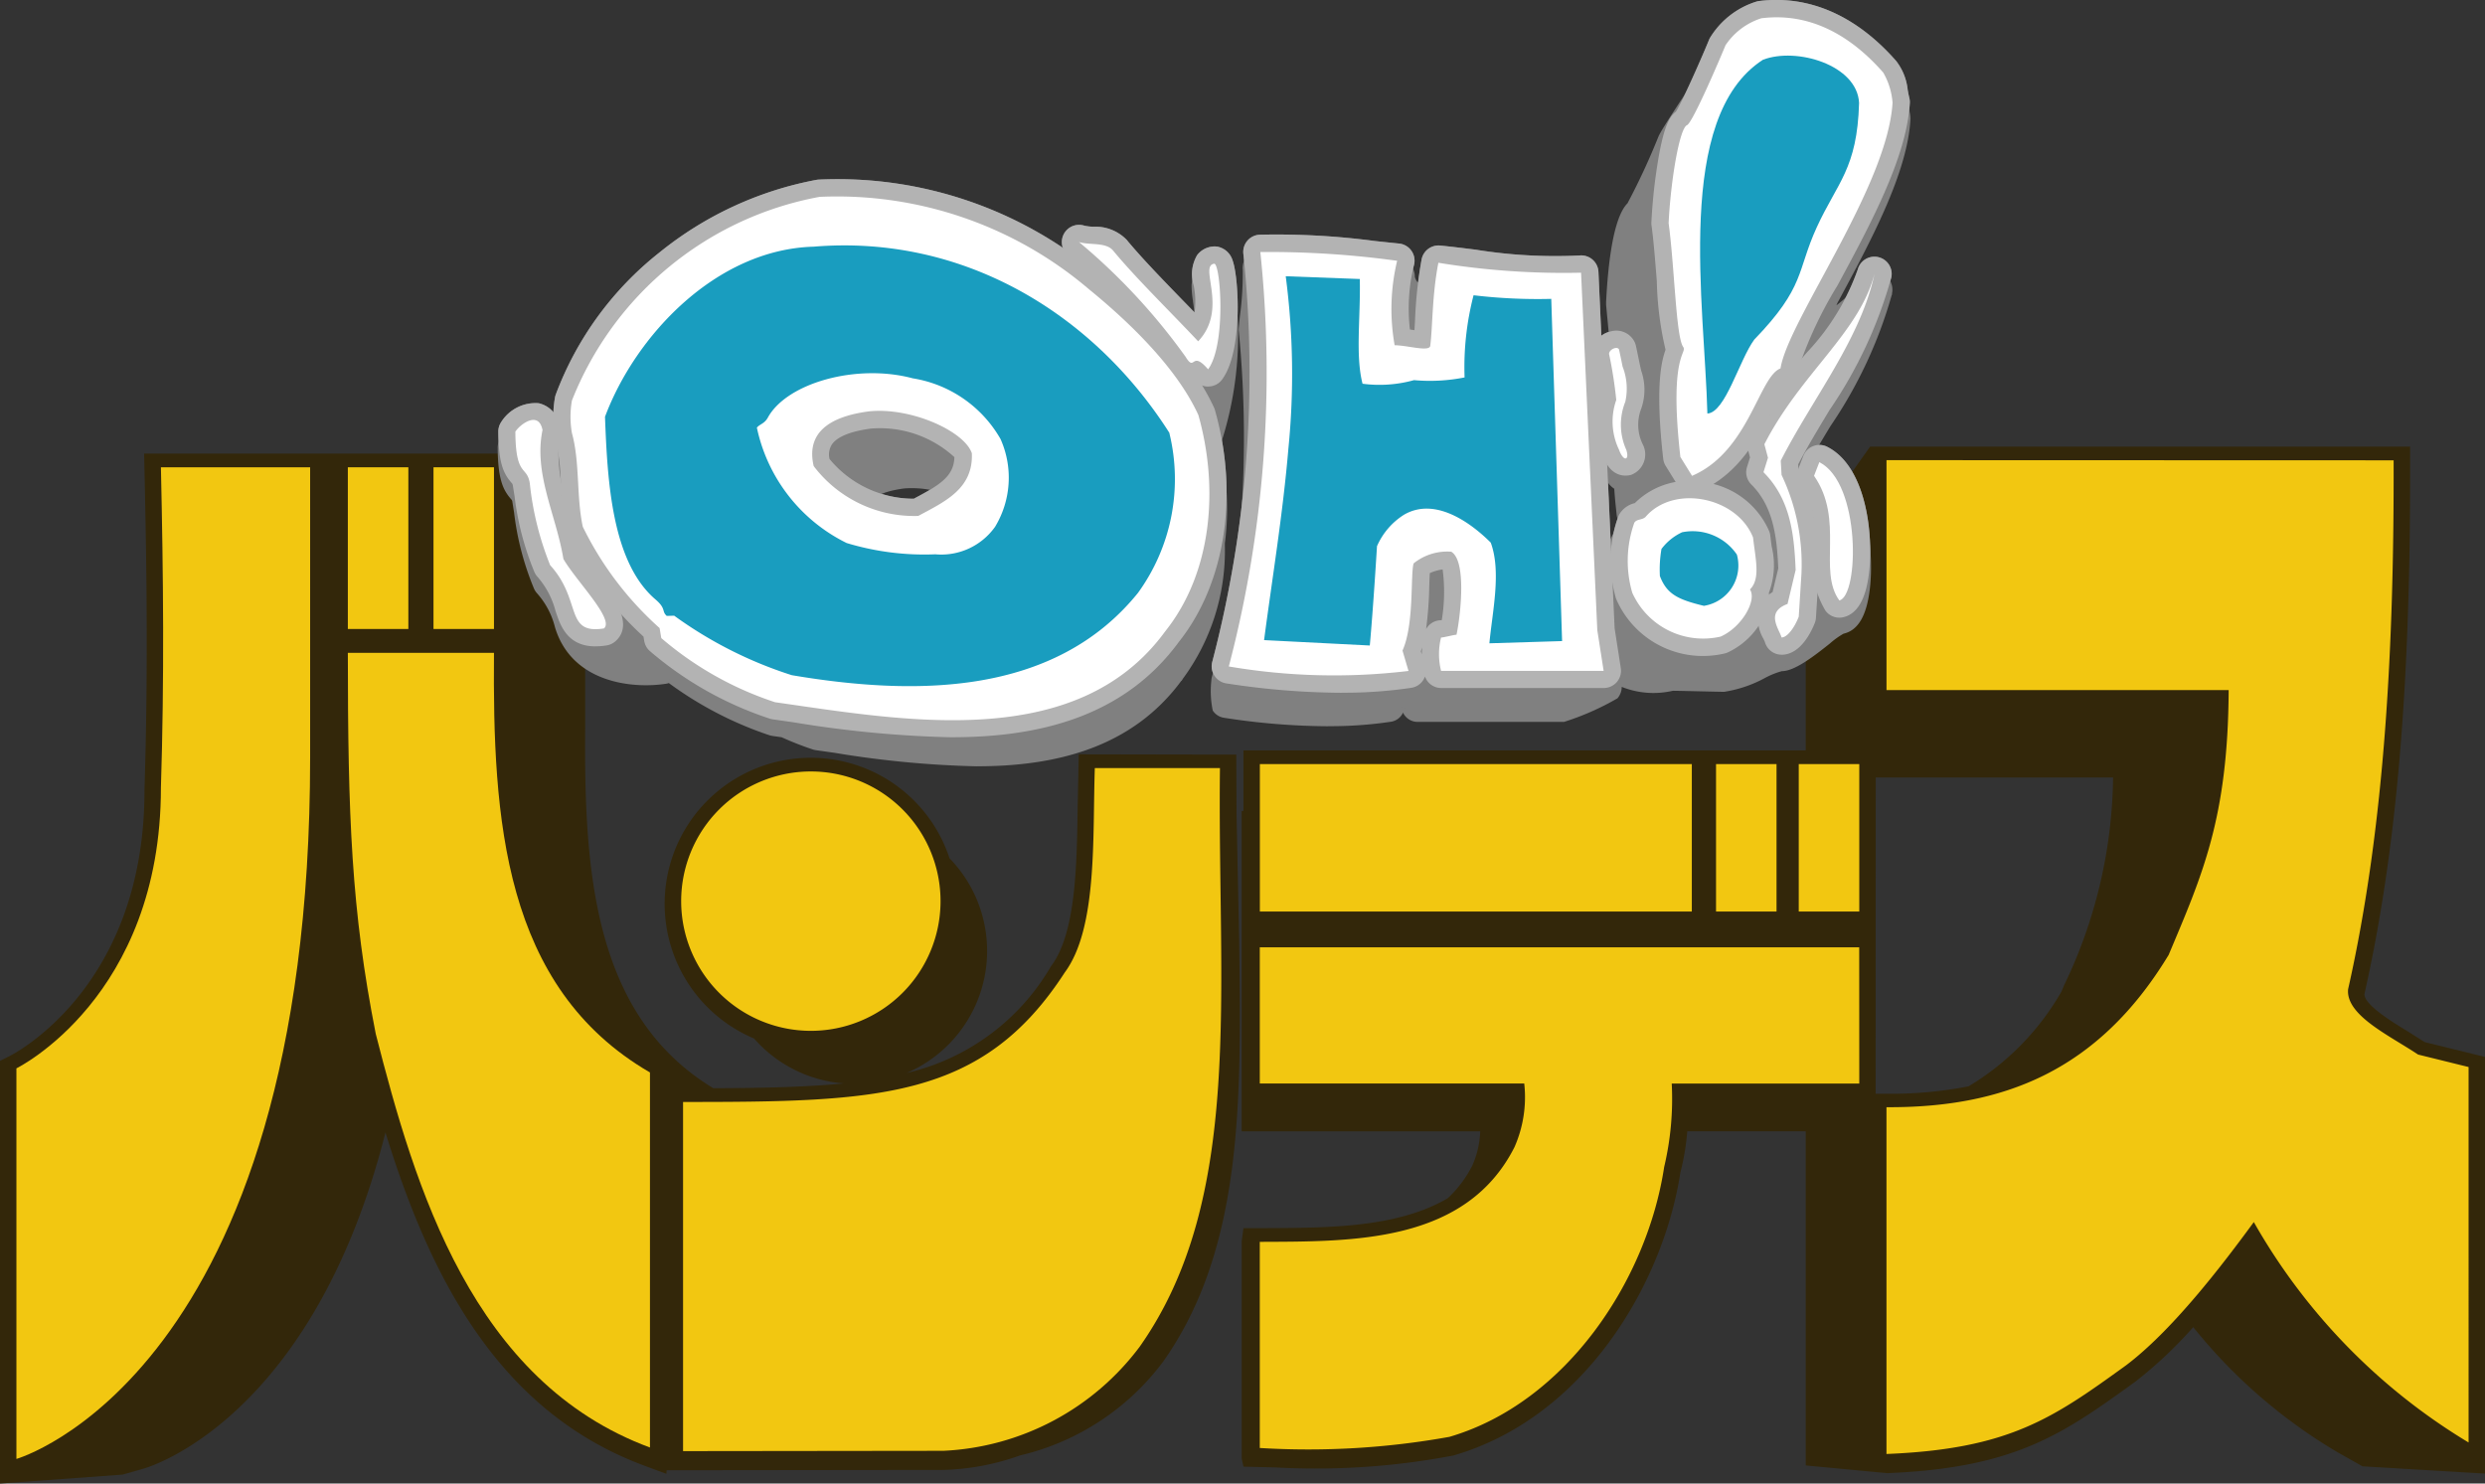 <svg id="tv_logo" xmlns="http://www.w3.org/2000/svg" xmlns:xlink="http://www.w3.org/1999/xlink" width="133.996" height="79.998" viewBox="0 0 133.996 79.998">
  <rect x="0" y="0" width="133.996" height="79.998" fill="#333333" stroke="none"/>
  <defs>
    <clipPath id="clip-path">
      <rect id="長方形_178" data-name="長方形 178" width="133.996" height="79.998" fill="none"/>
    </clipPath>
  </defs>
  <g id="グループ_603" data-name="グループ 603">
    <g id="グループ_602" data-name="グループ 602" clip-path="url(#clip-path)">
      <path id="パス_6444" data-name="パス 6444" d="M66.677,182.5l-.014-3.244-8.494-.016-.059,2.833c-.045,3.177-.1,6.779-1.405,8.55l-.018.022-.015.022a12.17,12.17,0,0,1-7.784,5.757A7.164,7.164,0,0,0,51.2,184.847a7.877,7.877,0,1,0-10.539,9.718,7.155,7.155,0,0,0,4.837,2.421c-2.013.2-4.328.25-7.035.26-6.482-3.925-6.972-11.757-6.909-19.455v-9.9l-4.038-4.868H7.772l.019.906c.119,5.219.2,10.918,0,17.226v.028c0,10.593-7,14.194-7.3,14.342L0,195.772v22.79l6.611-.481,1.128-.322c.472-.134,9.158-2.824,13.046-18.126,2.363,7.667,6.02,15.026,13.956,17.964l1.192.442.012-.193,14.919-.018A13.219,13.219,0,0,0,55,217.047a13.467,13.467,0,0,0,7.732-5.077c4.309-6.108,4.2-14.133,4.087-22.63Z" transform="translate(0 -138.565)" fill="#33270a"/>
      <path id="パス_6445" data-name="パス 6445" d="M509.943,192.625c-.212-.132-.87-.55-.87-.55-.891-.543-2.37-1.448-2.371-2.03,1.7-7.562,2.463-16.216,2.463-27.968,0-.223,0-1.555,0-1.555H480.047l-3.471,4.9V176.9H446.256v3.268h-.094v17.274h12.863a5,5,0,0,1-.427,1.844,6.283,6.283,0,0,1-1.32,1.761c-2.7,1.589-6.411,1.6-9.8,1.615l-1.221,0-.093.692v11.748l.094.421,1.714.042a39.473,39.473,0,0,0,9.586-.639l.029-.007.031-.009c7.1-2.077,11.3-9.357,12.2-15.251a12.927,12.927,0,0,0,.371-2.221h6.387v18.02l4.39.416c6.94-.278,9.511-2.133,13.4-4.946A23.055,23.055,0,0,0,497.472,208a28.6,28.6,0,0,0,7.8,6.758l1.324.747,6.608.393V193.429l-3.26-.8M480.35,178.36h12.8a26.441,26.441,0,0,1-2.639,11.2s-.1.244-.145.345a14.151,14.151,0,0,1-5.01,5.111,21.7,21.7,0,0,1-4.424.4l-.586,0Z" transform="translate(-379.208 -136.437)" fill="#33270a"/>
    </g>
  </g>
  <g id="グループ_605" data-name="グループ 605">
    <g id="グループ_604" data-name="グループ 604" clip-path="url(#clip-path)">
      <path id="パス_6446" data-name="パス 6446" d="M705.2,165.438c.024,9.684-.435,19.573-2.455,28.523-.132,1.409,2.249,2.5,3.772,3.52l2.725.673V218.4a32.685,32.685,0,0,1-11.581-11.886c-1.762,2.408-4.422,5.868-6.893,7.728-3.931,2.84-6.288,4.513-12.915,4.778v-18.7c6.269.037,11.41-1.929,15.216-8.213,1.807-4.3,3.2-7.353,3.236-14.278H677.855v-12.4Z" transform="translate(-576.131 -140.616)" fill="#33270a"/>
      <path id="パス_6447" data-name="パス 6447" d="M674.92,216.99v-19.6l.443,0h.166c6.781,0,11.306-2.464,14.653-7.973l.184-.437c1.686-4,2.914-6.923,3-13.2H674.92V162.5h28.226v.439c.03,12.084-.728,20.9-2.459,28.59-.051.848,1.348,1.7,2.584,2.459.329.2.641.392.932.585l2.985.737v21.351l-.657-.371a32.8,32.8,0,0,1-11.408-11.467,38.2,38.2,0,0,1-6.584,7.278c-3.967,2.866-6.357,4.594-13.162,4.867Zm.881-18.714V216.07c6.192-.321,8.481-1.975,12.216-4.674,2.419-1.822,5.037-5.229,6.8-7.632l.4-.551.336.594a32.834,32.834,0,0,0,10.757,11.332V196l-2.466-.609-.064-.043c-.294-.2-.621-.4-.966-.609-1.467-.9-3.131-1.915-3-3.318l.009-.056c1.7-7.533,2.456-16.179,2.445-27.986H675.8V174.9h18.454l0,.443a30.877,30.877,0,0,1-3.074,13.98l-.226.524a16.816,16.816,0,0,1-6.864,6.642,18.6,18.6,0,0,1-8.288,1.782" transform="translate(-573.636 -138.121)" fill="#33270a"/>
      <path id="パス_6448" data-name="パス 6448" d="M21.735,183.6c0,33.3-15.838,37.815-15.838,37.815V200.354s7.792-3.816,7.792-15.137c.186-5.923.132-11.352,0-17.274h8.046Z" transform="translate(-5.012 -142.744)" fill="#33270a"/>
      <path id="パス_6449" data-name="パス 6449" d="M2.963,219.508V197.583l.247-.121a12.974,12.974,0,0,0,3.778-3.242,17.726,17.726,0,0,0,3.767-11.5c.2-6.307.117-12.024,0-17.264l-.01-.45h8.937v16.1a72.6,72.6,0,0,1-2.492,20.08,36.03,36.03,0,0,1-5.515,11.579c-4,5.349-7.983,6.532-8.151,6.579Zm.881-21.388v20.169a12.734,12.734,0,0,0,1.855-1,20.654,20.654,0,0,0,5.322-5.119,35.3,35.3,0,0,0,5.342-11.3A71.847,71.847,0,0,0,18.8,181.109V165.887H11.645c.112,5.13.183,10.713-.01,16.848a18.56,18.56,0,0,1-4,12.08,14.267,14.267,0,0,1-3.8,3.306" transform="translate(-2.518 -140.249)" fill="#33270a"/>
      <rect id="長方形_179" data-name="長方形 179" width="3.263" height="8.719" transform="translate(18.756 25.198)" fill="#33270a"/>
      <path id="パス_6450" data-name="パス 6450" d="M126.194,174.607H122.05v-9.6h4.144Zm-3.263-.881h2.382v-7.839h-2.382Z" transform="translate(-103.734 -140.25)" fill="#33270a"/>
      <rect id="長方形_180" data-name="長方形 180" width="3.261" height="8.719" transform="translate(23.375 25.198)" fill="#33270a"/>
      <path id="パス_6451" data-name="パス 6451" d="M156.967,174.607h-4.142v-9.6h4.142Zm-3.261-.881h2.38v-7.839h-2.38Z" transform="translate(-129.891 -140.25)" fill="#33270a"/>
      <path id="パス_6452" data-name="パス 6452" d="M132.864,234.64c-.07,8.932.487,18.03,8.411,22.625V277.49c-9.563-3.54-12.657-13.976-14.786-22.307-1.321-6.688-1.5-11.723-1.505-20.543Z" transform="translate(-106.228 -199.435)" fill="#33270a"/>
      <path id="パス_6453" data-name="パス 6453" d="M139.218,275.628l-.593-.22c-4.381-1.622-7.787-4.748-10.414-9.559a56.485,56.485,0,0,1-4.645-13.052l-.005-.024c-1.294-6.551-1.506-11.446-1.513-20.628v-.441h8.765l0,.444c-.04,5.024.148,9.126,1.191,12.816a14.989,14.989,0,0,0,7,9.425l.22.127Zm-14.8-23.037a55.7,55.7,0,0,0,4.562,12.837c2.4,4.394,5.464,7.319,9.353,8.922V255.022c-7.757-4.655-8.46-13.593-8.414-22.436h-7c.014,8.833.237,13.638,1.494,20.006" transform="translate(-103.731 -196.94)" fill="#33270a"/>
      <rect id="長方形_181" data-name="長方形 181" width="3.264" height="7.951" transform="translate(96.992 41.202)" fill="#33270a"/>
      <path id="パス_6454" data-name="パス 6454" d="M647.535,280.5H643.39v-8.832h4.145Zm-3.264-.881h2.383v-7.07h-2.383Z" transform="translate(-546.838 -230.911)" fill="#33270a"/>
      <rect id="長方形_182" data-name="長方形 182" width="3.262" height="7.951" transform="translate(92.532 41.202)" fill="#33270a"/>
      <path id="パス_6455" data-name="パス 6455" d="M617.807,280.5h-4.143v-8.832h4.143Zm-3.262-.881h2.381v-7.07h-2.381Z" transform="translate(-521.573 -230.911)" fill="#33270a"/>
      <rect id="長方形_183" data-name="長方形 183" width="23.292" height="7.951" transform="translate(67.934 41.202)" fill="#33270a"/>
      <path id="パス_6456" data-name="パス 6456" d="M473.929,280.5H449.756v-8.832h24.173Zm-23.292-.881h22.411v-7.07H450.637Z" transform="translate(-382.262 -230.911)" fill="#33270a"/>
      <path id="パス_6457" data-name="パス 6457" d="M485.013,347.819H474.9a15.932,15.932,0,0,1-.408,4.5c-.929,6.134-5.312,12.718-11.58,14.552a42.9,42.9,0,0,1-10.225.6V356.356c5.013-.02,11.1.08,13.73-5.1a6.669,6.669,0,0,0,.53-3.439h-14.26v-7.343h32.322Z" transform="translate(-384.757 -289.391)" fill="#33270a"/>
      <path id="パス_6458" data-name="パス 6458" d="M453.381,365.484c-.938,0-1.74-.026-2.336-.046-.367-.012-.66-.021-.846-.021l-.443,0v-12l.784,0c4.941-.017,10.54-.036,12.989-4.847a6.343,6.343,0,0,0,.523-2.808h-14.3v-8.223h33.2v8.223H472.866a15.49,15.49,0,0,1-.433,4.155,20.456,20.456,0,0,1-3.868,9.061,15.717,15.717,0,0,1-8.02,5.82l-.03.008a34.092,34.092,0,0,1-7.135.675m-2.744-.94.436.014a38.362,38.362,0,0,0,9.239-.606,14.851,14.851,0,0,0,7.549-5.5,19.554,19.554,0,0,0,3.7-8.689l.012-.054a15.551,15.551,0,0,0,.392-4.356l-.029-.468h10.138v-6.462H450.637v6.462h14.2l.059.372a7.076,7.076,0,0,1-.564,3.69l-.008.017c-2.674,5.267-8.759,5.321-13.682,5.338Z" transform="translate(-382.262 -286.897)" fill="#33270a"/>
      <path id="パス_6459" data-name="パス 6459" d="M274.387,276.035c-.144,12.033,1.333,23.179-4.33,31.206a14.028,14.028,0,0,1-10.587,5.611l-14.033.017V294.041c10.519,0,16.147-.132,20.582-6.983,1.777-2.4,1.495-7.3,1.621-11.023Z" transform="translate(-208.605 -234.619)" fill="#33270a"/>
      <path id="パス_6460" data-name="パス 6460" d="M242.5,310.816V291.107h.44c5.672,0,9.341-.061,12.457-.907a12.754,12.754,0,0,0,7.755-5.875l.016-.023c1.393-1.884,1.447-5.557,1.494-8.8.01-.691.02-1.344.041-1.978l.015-.425h7.618l-.005.446c-.027,2.245,0,4.476.032,6.633.125,9.349.244,18.179-4.442,24.821a14.5,14.5,0,0,1-10.947,5.8Zm.881-18.828v17.946l13.591-.017a13.551,13.551,0,0,0,10.228-5.424c4.522-6.409,4.4-15.1,4.281-24.3-.027-2.02-.055-4.1-.036-6.21h-5.874c-.013.493-.02,1-.028,1.535-.049,3.368-.105,7.184-1.658,9.3-4.583,7.068-10.607,7.171-20.5,7.173" transform="translate(-206.109 -232.125)" fill="#33270a"/>
      <path id="パス_6461" data-name="パス 6461" d="M251.749,291.25a6.993,6.993,0,1,0-6.993-6.992,6.994,6.994,0,0,0,6.993,6.992" transform="translate(-208.026 -235.664)" fill="#33270a"/>
      <path id="パス_6462" data-name="パス 6462" d="M249.255,289.2a7.433,7.433,0,1,1,7.435-7.432,7.441,7.441,0,0,1-7.435,7.432m0-13.985a6.552,6.552,0,1,0,6.554,6.553,6.56,6.56,0,0,0-6.554-6.553" transform="translate(-205.532 -233.17)" fill="#33270a"/>
    </g>
  </g>
  <g id="グループ_607" data-name="グループ 607">
    <g id="グループ_606" data-name="グループ 606" clip-path="url(#clip-path)">
      <path id="パス_6463" data-name="パス 6463" d="M705.2,165.438c.024,9.684-.435,19.573-2.455,28.523-.132,1.409,2.249,2.5,3.772,3.52l2.725.673V218.4a32.685,32.685,0,0,1-11.581-11.886c-1.762,2.408-4.422,5.868-6.893,7.728-3.931,2.84-6.288,4.513-12.915,4.778v-18.7c6.269.037,11.41-1.929,15.216-8.213,1.807-4.3,3.2-7.353,3.236-14.278H677.855v-12.4Z" transform="translate(-576.131 -140.616)" fill="#f2c711"/>
      <path id="パス_6464" data-name="パス 6464" d="M21.735,183.6c0,33.3-15.838,37.815-15.838,37.815V200.354s7.792-3.816,7.792-15.137c.186-5.923.132-11.352,0-17.274h8.046Z" transform="translate(-5.012 -142.744)" fill="#f2c711"/>
      <rect id="長方形_185" data-name="長方形 185" width="3.263" height="8.719" transform="translate(18.756 25.198)" fill="#f2c711"/>
      <rect id="長方形_186" data-name="長方形 186" width="3.261" height="8.719" transform="translate(23.375 25.198)" fill="#f2c711"/>
      <path id="パス_6465" data-name="パス 6465" d="M132.864,234.64c-.07,8.932.487,18.03,8.411,22.625V277.49c-9.563-3.54-12.657-13.976-14.786-22.307-1.321-6.688-1.5-11.723-1.505-20.543Z" transform="translate(-106.228 -199.435)" fill="#f2c711"/>
      <rect id="長方形_187" data-name="長方形 187" width="3.264" height="7.951" transform="translate(96.992 41.202)" fill="#f2c711"/>
      <rect id="長方形_188" data-name="長方形 188" width="3.262" height="7.951" transform="translate(92.532 41.202)" fill="#f2c711"/>
      <rect id="長方形_189" data-name="長方形 189" width="23.292" height="7.951" transform="translate(67.934 41.202)" fill="#f2c711"/>
      <path id="パス_6466" data-name="パス 6466" d="M485.013,347.819H474.9a15.932,15.932,0,0,1-.408,4.5c-.929,6.134-5.312,12.718-11.58,14.552a42.9,42.9,0,0,1-10.225.6V356.356c5.013-.02,11.1.08,13.73-5.1a6.669,6.669,0,0,0,.53-3.439h-14.26v-7.343h32.322Z" transform="translate(-384.757 -289.391)" fill="#f2c711"/>
      <path id="パス_6467" data-name="パス 6467" d="M274.387,276.035c-.144,12.033,1.333,23.179-4.33,31.206a14.028,14.028,0,0,1-10.587,5.611l-14.033.017V294.041c10.519,0,16.147-.132,20.582-6.983,1.777-2.4,1.495-7.3,1.621-11.023Z" transform="translate(-208.605 -234.619)" fill="#f2c711"/>
      <path id="パス_6468" data-name="パス 6468" d="M251.749,291.25a6.993,6.993,0,1,0-6.993-6.992,6.994,6.994,0,0,0,6.993,6.992" transform="translate(-208.026 -235.664)" fill="#f2c711"/>
    </g>
  </g>
  <g id="グループ_609" data-name="グループ 609">
    <g id="グループ_608" data-name="グループ 608" clip-path="url(#clip-path)">
      <path id="パス_6469" data-name="パス 6469" d="M218.377,89.133a15.263,15.263,0,0,0,.122-1.85,16.312,16.312,0,0,0-.387-3.486c.019-.02.047-.034.057-.059a18.585,18.585,0,0,0,.659-8.961,1.03,1.03,0,0,0-.72-.717c-.218-.054-.115-.128-.313-.021l-.8.442a1.328,1.328,0,0,0-.257.85,5.355,5.355,0,0,0,.076.753,6.857,6.857,0,0,1,.092.979,2.386,2.386,0,0,1-.084.561c-.353-.367-.707-.738-.707-.738-1.076-1.107-2.185-2.253-3-3.234a2.312,2.312,0,0,0-1.764-.682l-.483-.059a.993.993,0,0,0-1,.493.893.893,0,0,0,.014.868,21.35,21.35,0,0,0-13.333-3.839c-.036,0-.073.007-.108.012A18.792,18.792,0,0,0,182.415,82a.875.875,0,0,0-.044.171,7.311,7.311,0,0,0-.081.914,1.328,1.328,0,0,0-.848-.6,2.14,2.14,0,0,0-1.97.987.9.9,0,0,0-.153.506c.012,1.763.321,2.271.693,2.712a.28.28,0,0,1,.1.2l.093.579a15.306,15.306,0,0,0,1.056,4.045.908.908,0,0,0,.163.262,4.408,4.408,0,0,1,.981,1.851c.89,2.979,4.129,3.286,5.935,3a.672.672,0,0,0,.145-.044,19.533,19.533,0,0,0,5.442,2.83,1.184,1.184,0,0,0,.155.035l.5.071a17.137,17.137,0,0,0,1.69.663.78.78,0,0,0,.138.031l1.031.147c6.028.873,14.282,2.065,18.644-3.894a11.559,11.559,0,0,0,2.3-7.2c0-.044,0-.087,0-.132m-35.944-4.11c0-.151.009-.3.024-.452a14.348,14.348,0,0,1,.24,2.218c0,.052,0,.1.007.153a8.189,8.189,0,0,1-.271-1.919m19.36,2.559-.063.034a6.668,6.668,0,0,1-2.568-.576.667.667,0,0,1,.088-.165c.183-.265.665-.615,1.919-.779a5.51,5.51,0,0,1,2.322.33,6.009,6.009,0,0,1-1.7,1.156" transform="translate(-152.408 -59.835)" fill="gray"/>
      <path id="パス_6470" data-name="パス 6470" d="M204.666,100.737a53.89,53.89,0,0,1-7.667-.726l-1.031-.147a.847.847,0,0,1-.15-.034,17.238,17.238,0,0,1-1.688-.661l-.486-.069a1.262,1.262,0,0,1-.165-.037,19.67,19.67,0,0,1-5.433-2.817.564.564,0,0,1-.124.034c-1.808.289-5.113-.029-6.016-3.051a4.306,4.306,0,0,0-.965-1.822.979.979,0,0,1-.177-.284,15.35,15.35,0,0,1-1.06-4.062l-.093-.579a.229.229,0,0,0-.081-.162c-.382-.453-.7-.972-.711-2.76a.979.979,0,0,1,.166-.548,2.217,2.217,0,0,1,2.047-1.019,1.388,1.388,0,0,1,.766.454c.012-.222.036-.453.074-.71a.936.936,0,0,1,.048-.187A18.869,18.869,0,0,1,196,69.949c.038-.006.078-.011.116-.014a21.479,21.479,0,0,1,13.17,3.71,1.018,1.018,0,0,1,1.162-1.232l.483.059a2.366,2.366,0,0,1,1.813.709c.838,1.01,2.034,2.241,2.995,3.23l.611.638a1.9,1.9,0,0,0,.051-.408,6.76,6.76,0,0,0-.091-.968l0-.032a5.137,5.137,0,0,1-.072-.731,1.393,1.393,0,0,1,.273-.9l.023-.02.8-.442c.124-.067.167-.085.247-.035a.363.363,0,0,0,.121.049,1.1,1.1,0,0,1,.773.764,18.822,18.822,0,0,1-.66,9.015.146.146,0,0,1-.043.059,16.376,16.376,0,0,1,.38,3.459,15.29,15.29,0,0,1-.122,1.853l0,.048c0,.027,0,.054,0,.081a11.629,11.629,0,0,1-2.319,7.246c-2.69,3.676-6.843,4.648-11.046,4.648m-16.6-4.662.032.024a19.511,19.511,0,0,0,5.421,2.819,1.127,1.127,0,0,0,.143.032l.516.077a17.054,17.054,0,0,0,1.683.66.709.709,0,0,0,.124.028l1.032.147c6.008.871,14.235,2.062,18.572-3.864a11.482,11.482,0,0,0,2.288-7.155c0-.025,0-.05,0-.075l0-.061V88.7A15.161,15.161,0,0,0,218,86.861a16.247,16.247,0,0,0-.386-3.47l-.009-.039.028-.029a.294.294,0,0,1,.027-.024l.015-.013a18.605,18.605,0,0,0,.656-8.905.957.957,0,0,0-.668-.67.506.506,0,0,1-.164-.068.351.351,0,0,0-.1.04l-.788.434a1.259,1.259,0,0,0-.232.792,5.025,5.025,0,0,0,.07.71l0,.032a6.869,6.869,0,0,1,.093.99,2.457,2.457,0,0,1-.086.578l-.032.134-.1-.1c-.353-.367-.707-.738-.707-.738-.962-.99-2.161-2.223-3-3.238a2.249,2.249,0,0,0-1.711-.655l-.487-.059a.923.923,0,0,0-.921.45.819.819,0,0,0,.008.8l-.1.1a21.37,21.37,0,0,0-13.287-3.826c-.032,0-.067.006-.1.012A18.715,18.715,0,0,0,182.06,81.6a.78.78,0,0,0-.041.157,7.193,7.193,0,0,0-.081.9l-.005.246L181.8,82.7a1.249,1.249,0,0,0-.8-.562,2.062,2.062,0,0,0-1.893.956.826.826,0,0,0-.14.463c.012,1.737.313,2.234.675,2.664a.349.349,0,0,1,.115.234l.094.579a15.223,15.223,0,0,0,1.051,4.029.833.833,0,0,0,.15.24,4.5,4.5,0,0,1,1,1.88c.873,2.923,4.088,3.227,5.851,2.946a.494.494,0,0,0,.107-.031Zm13.253-8.8H201.3a6.7,6.7,0,0,1-2.6-.583l-.063-.029.024-.065a.745.745,0,0,1,.1-.182c.191-.277.689-.642,1.971-.811a5.6,5.6,0,0,1,2.357.334l.1.037-.072.083a5.956,5.956,0,0,1-1.72,1.173Zm-2.488-.69a6.559,6.559,0,0,0,2.451.539l.046-.025h0a6.458,6.458,0,0,0,1.6-1.056,5.37,5.37,0,0,0-2.182-.289c-1.226.161-1.691.5-1.865.747a.656.656,0,0,0-.052.084m-16.629-.042a8.114,8.114,0,0,1-.273-1.936,4.541,4.541,0,0,1,.024-.459l.148-.009a14.42,14.42,0,0,1,.242,2.23l.007.153Z" transform="translate(-151.983 -59.414)" fill="gray"/>
      <path id="パス_6471" data-name="パス 6471" d="M424.228,244.049c.006-.009.014-.017.02-.027s-.009.009-.012.016,0,.009-.008.011" transform="translate(-360.565 -207.409)" fill="gray"/>
      <path id="パス_6472" data-name="パス 6472" d="M423.915,243.862l-.1-.107.022-.029.034.03.1.04-.014.025-.009.011h0l-.009.015Zm-.067-.115-.009-.015Z" transform="translate(-360.214 -207.158)" fill="gray"/>
      <path id="パス_6473" data-name="パス 6473" d="M471.484,19.921c-.47-.109-.744.279-1.06.642-.941,1.076-1.545,1.516-1.173.828,1.752-3.243,3.738-6.921,3.893-9.821a1.275,1.275,0,0,0-.025-.263l-.088-.424a2.983,2.983,0,0,0-.609-1.538c-2.141-2.442-4.682-3.555-7.352-3.223a.894.894,0,0,0-.183.043,4.445,4.445,0,0,0-2.455,1.954c-.288.7-2.521,3.921-2.73,4.43a36.336,36.336,0,0,1-1.679,3.616l.015-.012c-.812.767-1.071,3.585-1.153,5.291v.021c0,.038,0,.092,0,.124l.22,2.335a.142.142,0,0,0-.03.005,1.388,1.388,0,0,0-.573.3c-.1-2.1-.161-3.545-.161-3.545a.889.889,0,0,0-.967-.841,26.9,26.9,0,0,1-5.642-.316l-1.883-.218a.866.866,0,0,0-.953.707c-.182.9-.47.152-.47.065a.872.872,0,0,0-.149-.491.883.883,0,0,0-.65-.394l-1.321-.139a40.2,40.2,0,0,0-6.173-.337.884.884,0,0,0-.842.97c.081.832-.237,3.055-.217,3.273a59.857,59.857,0,0,1,.038,11.206,52.333,52.333,0,0,1-1.495,7.543,5.336,5.336,0,0,0,.046,1.714.8.8,0,0,0,.545.358,31.67,31.67,0,0,0,8.971.219.792.792,0,0,0,.55-.36.742.742,0,0,0,.1-.347,1.68,1.68,0,0,0,.087.27.8.8,0,0,0,.717.449h7.889a15.372,15.372,0,0,0,2.826-1.246.875.875,0,0,0,.213-.574c0-.037,0-.072-.006-.109a4.543,4.543,0,0,0,2.821.251c.046-.012,2.462.054,2.781.054.918,0,2.759-1.114,3.113-1.114,1.023,0,2.965-1.94,3.312-2.019.743-.169,1.186-.929,1.355-2.328.25-2.063-.135-5.729-2.231-6.78a.885.885,0,0,0-1.222.469l-.286.738a.722.722,0,0,0-.031.122c-.007-.016-.014-.033-.022-.047-.006-.115-.012-.208-.021-.371.515-.986,1.115-1.991,1.7-2.963a24.161,24.161,0,0,0,3.3-7.062c0-.012.009-.024.01-.035a.005.005,0,0,1,0,.005.193.193,0,0,1,.013-.043.919.919,0,0,0,.018-.184.885.885,0,0,0-.682-.861M457.321,31.468c.033.437.075.917.135,1.455a.792.792,0,0,0,.115.33,7.017,7.017,0,0,1-.6,1.2c-.052-1.127-.106-2.348-.161-3.581a1.434,1.434,0,0,0,.512.592m-10.4,9.4a.049.049,0,0,1-.017,0s0,0,.005-.006.009,0,.012.006Z" transform="translate(-370.207 -5.155)" fill="gray"/>
      <path id="パス_6474" data-name="パス 6474" d="M441.376,43.891a37.422,37.422,0,0,1-5.6-.458.874.874,0,0,1-.6-.391,5.2,5.2,0,0,1-.055-1.776,52.283,52.283,0,0,0,1.493-7.532,59.485,59.485,0,0,0-.038-11.189c-.007-.077.018-.319.066-.776a17.21,17.21,0,0,0,.152-2.5.958.958,0,0,1,.913-1.052,40.641,40.641,0,0,1,6.185.337l1.321.139a.963.963,0,0,1,.7.427.945.945,0,0,1,.162.532c.006.067.113.3.171.3,0,0,.078-.019.151-.38a.941.941,0,0,1,1.036-.767l1.883.218a26.812,26.812,0,0,0,5.627.315.964.964,0,0,1,1.049.912s.062,1.382.155,3.4a1.433,1.433,0,0,1,.454-.214l-.214-2.269c0-.033,0-.091,0-.131v-.021c.1-2.008.377-4.548,1.155-5.325h0a37.058,37.058,0,0,0,1.669-3.6c.1-.24.6-1.017,1.188-1.916a28.817,28.817,0,0,0,1.542-2.513,4.524,4.524,0,0,1,2.5-2,.954.954,0,0,1,.2-.047c2.695-.336,5.26.787,7.417,3.248a3.057,3.057,0,0,1,.627,1.575l.088.422a1.374,1.374,0,0,1,.027.281c-.157,2.921-2.147,6.6-3.9,9.853a1.247,1.247,0,0,0-.092.2,6.2,6.2,0,0,0,1.143-1.114l.087-.1c.283-.332.575-.675,1.047-.565h0a.955.955,0,0,1,.74.934,1,1,0,0,1-.02.2l0,.014,0,.011v.047l-.013.006a24.187,24.187,0,0,1-3.306,7.078c-.391.645-.823,1.364-1.232,2.095a.946.946,0,0,1,.305-.187.956.956,0,0,1,.774.039c2.131,1.068,2.524,4.772,2.272,6.856-.172,1.433-.634,2.215-1.413,2.392a4.389,4.389,0,0,0-.742.534c-.791.627-1.874,1.487-2.586,1.487a4.323,4.323,0,0,0-.894.358,6.752,6.752,0,0,1-2.219.756c-.138,0-.664-.012-1.221-.025-.664-.015-1.49-.035-1.55-.03a4.612,4.612,0,0,1-2.75-.211.955.955,0,0,1-.231.617,14.384,14.384,0,0,1-2.883,1.272h-7.889a.87.87,0,0,1-.785-.49l-.006-.013a.6.6,0,0,1-.051.1.867.867,0,0,1-.6.394,22.153,22.153,0,0,1-3.392.239m-2.62-25.543q-.518,0-1.041.022a.809.809,0,0,0-.771.888,17.23,17.23,0,0,1-.152,2.527c-.038.365-.072.681-.066.746a59.639,59.639,0,0,1,.038,11.22,52.432,52.432,0,0,1-1.5,7.556,5.543,5.543,0,0,0,.037,1.654.724.724,0,0,0,.494.324,31.584,31.584,0,0,0,8.947.219.717.717,0,0,0,.5-.326.681.681,0,0,0,.089-.313l.147-.012a1.656,1.656,0,0,0,.083.257.72.72,0,0,0,.649.4H454.1a16.616,16.616,0,0,0,2.768-1.219.8.8,0,0,0,.2-.526c0-.035,0-.068-.006-.1l-.01-.125.115.049a4.476,4.476,0,0,0,2.774.247c.027-.007.216,0,1.58.027.556.013,1.081.025,1.218.025a6.82,6.82,0,0,0,2.156-.742,3.636,3.636,0,0,1,.957-.372,6.013,6.013,0,0,0,2.493-1.454,3.479,3.479,0,0,1,.8-.563c.709-.161,1.133-.9,1.3-2.263.248-2.043-.128-5.67-2.19-6.7a.811.811,0,0,0-1.119.429l-.286.737a.551.551,0,0,0-.024.1l-.045.231-.1-.2c-.01-.023-.015-.034-.02-.044l-.008-.031-.022-.391.01-.018c.533-1.019,1.16-2.066,1.706-2.967a24.052,24.052,0,0,0,3.288-7.034.122.122,0,0,1,.008-.032h0a.246.246,0,0,1,.015-.052.859.859,0,0,0,.015-.162.806.806,0,0,0-.624-.788c-.382-.089-.621.192-.9.516l-.088.1c-.764.873-1.224,1.264-1.368,1.164-.094-.065-.038-.215.073-.421,1.748-3.235,3.729-6.9,3.884-9.789a1.206,1.206,0,0,0-.024-.244l-.088-.424a2.942,2.942,0,0,0-.592-1.5c-2.123-2.421-4.642-3.527-7.286-3.2a.809.809,0,0,0-.167.04,4.363,4.363,0,0,0-2.411,1.912,27.93,27.93,0,0,1-1.555,2.538c-.556.856-1.082,1.665-1.175,1.892a37.074,37.074,0,0,1-1.684,3.627l0,0c-.8.754-1.051,3.607-1.13,5.241v.018c0,.036,0,.087,0,.116l.227,2.406-.094.014a1.321,1.321,0,0,0-.541.282l-.117.1-.007-.153c-.1-2.1-.161-3.545-.161-3.545a.814.814,0,0,0-.885-.77,26.926,26.926,0,0,1-5.658-.316l-1.882-.218a.792.792,0,0,0-.871.647c-.045.223-.123.517-.313.5s-.306-.386-.306-.45a.8.8,0,0,0-.136-.449.812.812,0,0,0-.6-.361l-1.322-.139a47.119,47.119,0,0,0-5.121-.359m28.022,12.306,0,.057.092-.237-.1.18m4.928-10.084-.015-.037Zm-.018-.045,0-.011ZM446.574,40.517l-.081,0a.115.115,0,0,1-.047-.012l-.053-.028.032-.09.037-.087.068.072a.086.086,0,0,1,.016.011l.026.023Zm9.9-6.366-.005-.116c-.04-.868-.082-1.792-.124-2.734l-.038-.847.142-.037a1.364,1.364,0,0,0,.485.562l.033.02,0,.038c.037.494.081.97.135,1.452a.719.719,0,0,0,.1.3l.021.033-.015.036a5.015,5.015,0,0,1-.636,1.243Zm0-3.411.025.554c.039.865.077,1.715.114,2.52.115-.211.3-.606.452-.981a.872.872,0,0,1-.106-.327c-.052-.473-.1-.938-.132-1.421a1.366,1.366,0,0,1-.352-.346" transform="translate(-369.783 -4.729)" fill="gray"/>
      <path id="パス_6475" data-name="パス 6475" d="M653.183,173.559c1.07-.243,1.169-6.329-1.078-7.455l-.285.736c1.655,2.385.193,5.111,1.363,6.719" transform="translate(-554.003 -141.182)" fill="gray"/>
      <path id="パス_6476" data-name="パス 6476" d="M647.917,169.223a.93.93,0,0,1-.752-.383,5.242,5.242,0,0,1-.681-3.324,5.424,5.424,0,0,0-.694-3.412.929.929,0,0,1-.1-.866l.285-.736a.93.93,0,0,1,1.284-.495c2.118,1.062,2.508,4.752,2.256,6.828-.17,1.4-.637,2.194-1.389,2.365a.925.925,0,0,1-.206.023" transform="translate(-548.737 -135.916)" fill="gray"/>
      <path id="パス_6477" data-name="パス 6477" d="M393.437,93.153c.535.875.292-.391,1.218.68.974-1.314.682-5.61.34-5.695-.876.1.78,2.433-.876,4.186-1.558-1.656-3.359-3.408-4.585-4.893-.389-.472-1.29-.28-1.842-.463a33.2,33.2,0,0,1,5.746,6.184" transform="translate(-329.511 -73.92)" fill="gray"/>
      <path id="パス_6478" data-name="パス 6478" d="M389.389,89.5a.929.929,0,0,1-.7-.322l-.035-.04a1.033,1.033,0,0,1-.394-.015,1.452,1.452,0,0,1-.879-.748,32.856,32.856,0,0,0-5.575-5.979.93.93,0,0,1,.915-1.572,2.719,2.719,0,0,0,.471.056,2.353,2.353,0,0,1,1.8.7c.808.978,1.915,2.119,2.985,3.222l.682.7a4.406,4.406,0,0,0-.049-1.459,2.029,2.029,0,0,1,.191-1.638,1.2,1.2,0,0,1,.833-.457.932.932,0,0,1,.325.022,1.073,1.073,0,0,1,.755.743c.33.917.561,4.879-.572,6.407a.93.93,0,0,1-.712.375h-.035" transform="translate(-324.245 -68.654)" fill="gray"/>
      <path id="パス_6479" data-name="パス 6479" d="M187.095,158.754c1.729,1.9.755,3.748,2.9,3.409.585-.485-1.519-2.581-2.187-3.749-.384-2.366-1.618-4.6-1.122-6.962-.207-1.023-1.17-.33-1.461.1.016,2.482.622,1.812.777,2.776a16.364,16.364,0,0,0,1.1,4.429" transform="translate(-157.425 -128.277)" fill="gray"/>
      <path id="パス_6480" data-name="パス 6480" d="M184.277,157.865c-1.536,0-1.908-1.136-2.163-1.915a4.6,4.6,0,0,0-.972-1.837.928.928,0,0,1-.173-.274,15.405,15.405,0,0,1-1.061-4.057c-.029-.181-.059-.372-.092-.574a.447.447,0,0,0-.024-.1c-.007-.011-.039-.049-.063-.077-.377-.446-.691-.961-.7-2.741a.929.929,0,0,1,.161-.529,2.183,2.183,0,0,1,2.016-1.008,1.451,1.451,0,0,1,1.124,1.25.927.927,0,0,1,0,.375,8.77,8.77,0,0,0,.532,4.175,22.537,22.537,0,0,1,.567,2.266c.2.319.525.734.837,1.137a15.922,15.922,0,0,1,1.1,1.54c.679,1.155.348,1.789-.049,2.117a.93.93,0,0,1-.448.2,3.8,3.8,0,0,1-.595.05" transform="translate(-152.16 -123.01)" fill="gray"/>
      <path id="パス_6481" data-name="パス 6481" d="M633.893,108.308l-.242.779c1.46,1.461,1.654,3.359,1.734,5.272l-.437,1.832c-1.2.444-.469,1.32-.322,1.807.292,0,.68-.487.926-1.12l.144-2.287a11.226,11.226,0,0,0-1.07-5.356l-.044-.769c1.693-3.331,4.307-6.548,5.055-10.079-.82,3.185-3.984,5.371-5.938,9.193Z" transform="translate(-538.56 -83.624)" fill="gray"/>
      <path id="パス_6482" data-name="パス 6482" d="M629.358,113.659a.93.93,0,0,1-.89-.66c-.01-.033-.053-.126-.084-.193a2.119,2.119,0,0,1-.192-1.739,1.678,1.678,0,0,1,.684-.783l.306-1.282c-.076-1.707-.263-3.331-1.457-4.525a.929.929,0,0,1-.23-.933l.163-.523-.125-.471a.929.929,0,0,1,.071-.662,26.146,26.146,0,0,1,3.12-4.526,12.628,12.628,0,0,0,2.745-4.476.93.93,0,0,1,1.81.424,23.934,23.934,0,0,1-3.323,7.142c-.584.966-1.188,1.964-1.7,2.944l.019.33a12.376,12.376,0,0,1,1.082,5.6c0,.02,0,.039,0,.058l-.144,2.287a.927.927,0,0,1-.061.277c-.156.4-.745,1.714-1.793,1.714" transform="translate(-533.294 -78.356)" fill="gray"/>
      <path id="パス_6483" data-name="パス 6483" d="M578.552,127.858a3.5,3.5,0,0,0,.148,2.68c.243.678.584.581.391,0a3.308,3.308,0,0,1-.051-2.582,3.257,3.257,0,0,0-.146-1.9c-.16-.8-.194-.926-.194-.926-.1-.193-.536,0-.536.245a22.865,22.865,0,0,1,.388,2.482" transform="translate(-491.4 -106.289)" fill="gray"/>
      <path id="パス_6484" data-name="パス 6484" d="M573.784,126.67c-.352,0-.9-.166-1.225-1.084a4.2,4.2,0,0,1-.254-2.863,2.6,2.6,0,0,0,.062-.27v0a4.684,4.684,0,0,0-.179-1.026,5.891,5.891,0,0,1-.219-1.315A1.3,1.3,0,0,1,573,118.89a1.1,1.1,0,0,1,1.269.559.923.923,0,0,1,.065.17c.027.1.1.46.209.989.029.146.062.285.094.419a3.088,3.088,0,0,1,0,2.021,2.411,2.411,0,0,0,.075,1.929,1.178,1.178,0,0,1-.595,1.642,1.045,1.045,0,0,1-.328.05" transform="translate(-486.135 -101.023)" fill="gray"/>
      <path id="パス_6485" data-name="パス 6485" d="M451.248,113l-.324-1.1c.634-1.388.422-4.108.6-4.7a2.886,2.886,0,0,1,2.028-.63c.868.512.475,3.623.282,4.485.025-.048-.8.174-.83.139a3.728,3.728,0,0,0,0,1.8h8.764l-.341-2.191-.876-19.278A41.937,41.937,0,0,1,452.856,91c-.343,1.7-.309,3.434-.438,4.479-.048.34-1.249-.031-1.921-.031a11.162,11.162,0,0,1,.136-4.561,50.55,50.55,0,0,0-7.37-.472,62.484,62.484,0,0,1-1.7,22.348,33.726,33.726,0,0,0,9.689.242" transform="translate(-375.295 -76.831)" fill="gray"/>
      <path id="パス_6486" data-name="パス 6486" d="M442.368,108.921a41.661,41.661,0,0,1-6.218-.507.93.93,0,0,1-.75-1.169,61.639,61.639,0,0,0,1.673-22.007.93.93,0,0,1,.885-1.018,40.371,40.371,0,0,1,6.2.339c.438.047.873.094,1.306.137a.929.929,0,0,1,.8,1.2,9.833,9.833,0,0,0-.209,3.435l.155.023.09.014c.01-.163.02-.337.031-.521a23.227,23.227,0,0,1,.356-3.3.93.93,0,0,1,1-.742c.612.06,1.236.138,1.9.22a26.94,26.94,0,0,0,5.62.315.93.93,0,0,1,1.014.883l.873,19.228.333,2.141a.93.93,0,0,1-.919,1.072h-8.764a.93.93,0,0,1-.836-.522q-.022-.046-.042-.095a.94.94,0,0,1-.09.185.93.93,0,0,1-.642.421,24.57,24.57,0,0,1-3.76.264m-4.9-2.2a34.06,34.06,0,0,0,7.318.225l-.015-.05a.93.93,0,0,1,.046-.648,10.062,10.062,0,0,0,.421-3.137,6.324,6.324,0,0,1,.132-1.439c.046-.156.171-.586,1.178-.983a4.4,4.4,0,0,1,1.781-.309.929.929,0,0,1,.433.128c.7.415,1.019,1.344,1,2.925a14.405,14.405,0,0,1-.279,2.564h0a.929.929,0,0,1-.9.726l-.016,0c0,.026,0,.052,0,.078h6.863l-.174-1.118a.949.949,0,0,1-.01-.1L454.4,87.25a34.7,34.7,0,0,1-5.049-.377c-.338-.042-.665-.083-.985-.121-.1.763-.145,1.514-.184,2.2-.03.526-.055.981-.1,1.377a1.059,1.059,0,0,1-.419.716,2.251,2.251,0,0,1-1.733.148,5.732,5.732,0,0,0-.692-.08.93.93,0,0,1-.91-.74,12.967,12.967,0,0,1-.082-3.934l-.285-.031a46.011,46.011,0,0,0-4.943-.351,63.923,63.923,0,0,1-1.549,20.67m9.177-.043.05.168q0-.122.012-.253c0-.046.006-.091.01-.135q-.034.112-.071.22m.481-4.217c-.013.2-.022.475-.03.712a20.2,20.2,0,0,1-.171,2.311.88.88,0,0,1,.329-.345.928.928,0,0,1,.474-.136l.043-.008a9.256,9.256,0,0,0,.046-2.733,2.691,2.691,0,0,0-.691.2" transform="translate(-370.03 -71.564)" fill="gray"/>
      <path id="パス_6487" data-name="パス 6487" d="M600.2,29.9l.634,1.023c3.068-1.315,3.6-5.356,4.77-5.793.391-2.581,5.8-9.835,6.038-14.362a3.815,3.815,0,0,0-.5-1.6c-1.589-1.813-3.771-3.278-6.575-2.928a3.667,3.667,0,0,0-1.93,1.455c-.224.552-1.766,4.181-2.076,4.309-.406.171-.878,2.97-.992,5.282.315,2.312.4,6.116.781,6.669.258.373-.781.342-.147,5.94" transform="translate(-509.591 -5.26)" fill="gray"/>
      <path id="パス_6488" data-name="パス 6488" d="M595.568,26.588a.93.93,0,0,1-.791-.44l-.634-1.023a.933.933,0,0,1-.134-.385c-.443-3.91-.091-5.273.125-5.88a17.78,17.78,0,0,1-.47-3.691c-.083-1.058-.168-2.152-.286-3.017a.934.934,0,0,1-.007-.171,29.445,29.445,0,0,1,.4-3.563c.28-1.544.556-2.126.924-2.4.358-.559,1.424-2.981,1.811-3.934A4.485,4.485,0,0,1,598.991.1a.926.926,0,0,1,.192-.045c2.683-.336,5.239.784,7.39,3.237a3.051,3.051,0,0,1,.619,1.558c.028.15.054.293.087.424a.92.92,0,0,1,.027.276c-.156,2.912-2.145,6.594-3.9,9.843A21.913,21.913,0,0,0,601.257,20a.929.929,0,0,1-.565.72,6.179,6.179,0,0,0-.774,1.31c-.755,1.492-1.788,3.537-3.984,4.478a.926.926,0,0,1-.366.075m.267-2.263.058.094a8.312,8.312,0,0,0,2.366-3.222,5.943,5.943,0,0,1,1.254-1.909,26.734,26.734,0,0,1,2.257-4.775c1.553-2.875,3.479-6.441,3.671-8.931-.03-.135-.054-.264-.077-.391a1.978,1.978,0,0,0-.19-.671c-1.72-1.962-3.622-2.847-5.658-2.628a3.039,3.039,0,0,0-1.289.9c-.105.259-.549,1.312-1.017,2.34a7.561,7.561,0,0,1-1.288,2.307,19.807,19.807,0,0,0-.688,4.547c.119.9.2,1.986.285,3.036a24.066,24.066,0,0,0,.36,3.191,1.215,1.215,0,0,1,.052,1.152c-.123.323-.493,1.294-.1,4.957m.01-6.159,0,0Zm-.914-12.278-.023.01.023-.01" transform="translate(-504.325 0)" fill="gray"/>
      <path id="パス_6489" data-name="パス 6489" d="M589.9,186.538c1.146-.5,1.971-1.957,1.585-2.542.583-.584.294-1.645.168-2.8-.865-2.2-4.307-2.891-5.817-1.09-.184.156-.454.089-.585.293a6.137,6.137,0,0,0-.112,3.778,4.189,4.189,0,0,0,4.761,2.366" transform="translate(-497.127 -152.204)" fill="gray"/>
      <path id="パス_6490" data-name="パス 6490" d="M583.695,182.306a5.09,5.09,0,0,1-4.671-3.065.952.952,0,0,1-.046-.154,7.042,7.042,0,0,1,.158-4.306.934.934,0,0,1,.08-.157,1.323,1.323,0,0,1,.809-.562,4.174,4.174,0,0,1,3.748-1.126,4.461,4.461,0,0,1,3.5,2.645.934.934,0,0,1,.059.239c.022.2.049.4.075.589a4.2,4.2,0,0,1-.151,2.484,2.125,2.125,0,0,1-.089.838,4.069,4.069,0,0,1-2.139,2.387.928.928,0,0,1-.165.054,5.184,5.184,0,0,1-1.163.133m-2.912-3.677a3.257,3.257,0,0,0,3.568,1.751,2.153,2.153,0,0,0,1.047-1.249.93.93,0,0,1,.178-1.063c.153-.153.054-.879-.018-1.409-.022-.164-.045-.331-.065-.5a2.643,2.643,0,0,0-2.021-1.388,2.3,2.3,0,0,0-2.175.656.912.912,0,0,1-.111.111,1.4,1.4,0,0,1-.434.248,5.53,5.53,0,0,0,.03,2.843m4.675.606h0" transform="translate(-491.873 -146.933)" fill="gray"/>
      <path id="パス_6491" data-name="パス 6491" d="M237.048,93.991c2.543-3.184,2.893-7.762,1.781-11.676-1.143-2.483-3.612-4.909-5.9-6.774a20.939,20.939,0,0,0-14.519-4.976,17.822,17.822,0,0,0-13.354,10.983,5.1,5.1,0,0,0,0,1.752c.435,1.576.236,3.419.586,5.053a17.786,17.786,0,0,0,4.142,5.466l.091.54a18.031,18.031,0,0,0,6.139,3.459c6.837.965,16.245,2.747,21.036-3.826m-10.434-9.6c.088,1.928-1.486,2.621-2.889,3.381a6.807,6.807,0,0,1-5.638-2.688c-.5-2.132,1.43-2.746,2.981-2.951,2.277-.234,5.149,1.072,5.546,2.258" transform="translate(-174.218 -59.95)" fill="gray"/>
      <path id="パス_6492" data-name="パス 6492" d="M220.269,94.441a59.919,59.919,0,0,1-8.513-.805l-1.141-.164a.933.933,0,0,1-.16-.037,19.013,19.013,0,0,1-6.466-3.647.929.929,0,0,1-.3-.541l-.04-.236a18.217,18.217,0,0,1-4.125-5.544.925.925,0,0,1-.061-.185,16.159,16.159,0,0,1-.27-2.5,12.131,12.131,0,0,0-.3-2.5.936.936,0,0,1-.021-.1,6.011,6.011,0,0,1,0-2.035.921.921,0,0,1,.046-.184,17.61,17.61,0,0,1,5.577-7.652,19.017,19.017,0,0,1,8.485-3.93.922.922,0,0,1,.113-.013,21.811,21.811,0,0,1,15.159,5.184c3.067,2.5,5.139,4.888,6.16,7.106a.95.95,0,0,1,.05.135c1.3,4.574.557,9.359-1.937,12.494-2.98,4.074-7.587,5.152-12.252,5.152m-9.311-2.8,1.064.153c6.6.954,14.808,2.143,19.007-3.618l.025-.033c2.123-2.658,2.747-6.78,1.633-10.772A20.3,20.3,0,0,0,227.073,71a19.991,19.991,0,0,0-13.821-4.772,16.946,16.946,0,0,0-12.558,10.285,4.039,4.039,0,0,0,0,1.329,13.929,13.929,0,0,1,.353,2.837,15.381,15.381,0,0,0,.212,2.122,16.9,16.9,0,0,0,3.892,5.08.929.929,0,0,1,.277.52l.035.21a17.241,17.241,0,0,0,5.491,3.035m7.5-8.209a7.747,7.747,0,0,1-6.4-3.082.931.931,0,0,1-.146-.325,2.962,2.962,0,0,1,.378-2.45,4.6,4.6,0,0,1,3.387-1.633l.026,0c2.662-.274,5.953,1.184,6.523,2.888a.928.928,0,0,1,.047.253c.108,2.38-1.738,3.366-3.087,4.086l-.288.154a.929.929,0,0,1-.443.112m-4.766-4a5.894,5.894,0,0,0,4.539,2.138l.082-.044c1.314-.7,2.082-1.163,2.107-2.2a5.937,5.937,0,0,0-4.511-1.538c-1.367.183-1.89.561-2.088.846a1.006,1.006,0,0,0-.129.8" transform="translate(-168.951 -54.684)" fill="gray"/>
    </g>
  </g>
  <g id="グループ_611" data-name="グループ 611">
    <g id="グループ_610" data-name="グループ 610" clip-path="url(#clip-path)">
      <path id="パス_6493" data-name="パス 6493" d="M653.183,173.559c1.07-.243,1.169-6.329-1.078-7.455l-.285.736c1.655,2.385.193,5.111,1.363,6.719" transform="translate(-554.003 -141.182)" fill="#b3b3b3"/>
      <path id="パス_6494" data-name="パス 6494" d="M647.917,169.223a.93.93,0,0,1-.752-.383,5.242,5.242,0,0,1-.681-3.324,5.424,5.424,0,0,0-.694-3.412.929.929,0,0,1-.1-.866l.285-.736a.93.93,0,0,1,1.284-.495c2.118,1.062,2.508,4.752,2.256,6.828-.17,1.4-.637,2.194-1.389,2.365a.925.925,0,0,1-.206.023" transform="translate(-548.737 -135.916)" fill="#b3b3b3"/>
      <path id="パス_6495" data-name="パス 6495" d="M393.437,93.153c.535.875.292-.391,1.218.68.974-1.314.682-5.61.34-5.695-.876.1.78,2.433-.876,4.186-1.558-1.656-3.359-3.408-4.585-4.893-.389-.472-1.29-.28-1.842-.463a33.2,33.2,0,0,1,5.746,6.184" transform="translate(-329.511 -73.92)" fill="#b3b3b3"/>
      <path id="パス_6496" data-name="パス 6496" d="M389.389,89.5a.929.929,0,0,1-.7-.322l-.035-.04a1.033,1.033,0,0,1-.394-.015,1.452,1.452,0,0,1-.879-.748,32.856,32.856,0,0,0-5.575-5.979.93.93,0,0,1,.915-1.572,2.719,2.719,0,0,0,.471.056,2.353,2.353,0,0,1,1.8.7c.808.978,1.915,2.119,2.985,3.222l.682.7a4.406,4.406,0,0,0-.049-1.459,2.029,2.029,0,0,1,.191-1.638,1.2,1.2,0,0,1,.833-.457.932.932,0,0,1,.325.022,1.073,1.073,0,0,1,.755.743c.33.917.561,4.879-.572,6.407a.93.93,0,0,1-.712.375h-.035" transform="translate(-324.245 -68.654)" fill="#b3b3b3"/>
      <path id="パス_6497" data-name="パス 6497" d="M187.095,158.754c1.729,1.9.755,3.748,2.9,3.409.585-.485-1.519-2.581-2.187-3.749-.384-2.366-1.618-4.6-1.122-6.962-.207-1.023-1.17-.33-1.461.1.016,2.482.622,1.812.777,2.776a16.364,16.364,0,0,0,1.1,4.429" transform="translate(-157.425 -128.277)" fill="#b3b3b3"/>
      <path id="パス_6498" data-name="パス 6498" d="M184.277,157.865c-1.536,0-1.908-1.136-2.163-1.915a4.6,4.6,0,0,0-.972-1.837.928.928,0,0,1-.173-.274,15.405,15.405,0,0,1-1.061-4.057c-.029-.181-.059-.372-.092-.574a.447.447,0,0,0-.024-.1c-.007-.011-.039-.049-.063-.077-.377-.446-.691-.961-.7-2.741a.929.929,0,0,1,.161-.529,2.183,2.183,0,0,1,2.016-1.008,1.451,1.451,0,0,1,1.124,1.25.927.927,0,0,1,0,.375,8.77,8.77,0,0,0,.532,4.175,22.537,22.537,0,0,1,.567,2.266c.2.319.525.734.837,1.137a15.922,15.922,0,0,1,1.1,1.54c.679,1.155.348,1.789-.049,2.117a.93.93,0,0,1-.448.2,3.8,3.8,0,0,1-.595.05" transform="translate(-152.16 -123.01)" fill="#b3b3b3"/>
      <path id="パス_6499" data-name="パス 6499" d="M633.893,108.308l-.242.779c1.46,1.461,1.654,3.359,1.734,5.272l-.437,1.832c-1.2.444-.469,1.32-.322,1.807.292,0,.68-.487.926-1.12l.144-2.287a11.226,11.226,0,0,0-1.07-5.356l-.044-.769c1.693-3.331,4.307-6.548,5.055-10.079-.82,3.185-3.984,5.371-5.938,9.193Z" transform="translate(-538.56 -83.624)" fill="#b3b3b3"/>
      <path id="パス_6500" data-name="パス 6500" d="M629.358,113.659a.93.93,0,0,1-.89-.66c-.01-.033-.053-.126-.084-.193a2.119,2.119,0,0,1-.192-1.739,1.678,1.678,0,0,1,.684-.783l.306-1.282c-.076-1.707-.263-3.331-1.457-4.525a.929.929,0,0,1-.23-.933l.163-.523-.125-.471a.929.929,0,0,1,.071-.662,26.146,26.146,0,0,1,3.12-4.526,12.628,12.628,0,0,0,2.745-4.476.93.93,0,0,1,1.81.424,23.934,23.934,0,0,1-3.323,7.142c-.584.966-1.188,1.964-1.7,2.944l.019.33a12.376,12.376,0,0,1,1.082,5.6c0,.02,0,.039,0,.058l-.144,2.287a.927.927,0,0,1-.061.277c-.156.4-.745,1.714-1.793,1.714" transform="translate(-533.294 -78.356)" fill="#b3b3b3"/>
      <path id="パス_6501" data-name="パス 6501" d="M578.552,127.858a3.5,3.5,0,0,0,.148,2.68c.243.678.584.581.391,0a3.308,3.308,0,0,1-.051-2.582,3.257,3.257,0,0,0-.146-1.9c-.16-.8-.194-.926-.194-.926-.1-.193-.536,0-.536.245a22.865,22.865,0,0,1,.388,2.482" transform="translate(-491.4 -106.289)" fill="#b3b3b3"/>
      <path id="パス_6502" data-name="パス 6502" d="M573.784,126.67c-.352,0-.9-.166-1.225-1.084a4.2,4.2,0,0,1-.254-2.863,2.6,2.6,0,0,0,.062-.27v0a4.684,4.684,0,0,0-.179-1.026,5.891,5.891,0,0,1-.219-1.315A1.3,1.3,0,0,1,573,118.89a1.1,1.1,0,0,1,1.269.559.923.923,0,0,1,.065.17c.027.1.1.46.209.989.029.146.062.285.094.419a3.088,3.088,0,0,1,0,2.021,2.411,2.411,0,0,0,.075,1.929,1.178,1.178,0,0,1-.595,1.642,1.045,1.045,0,0,1-.328.05" transform="translate(-486.135 -101.023)" fill="#b3b3b3"/>
      <path id="パス_6503" data-name="パス 6503" d="M451.248,113l-.324-1.1c.634-1.388.422-4.108.6-4.7a2.886,2.886,0,0,1,2.028-.63c.868.512.475,3.623.282,4.485.025-.048-.8.174-.83.139a3.728,3.728,0,0,0,0,1.8h8.764l-.341-2.191-.876-19.278A41.937,41.937,0,0,1,452.856,91c-.343,1.7-.309,3.434-.438,4.479-.048.34-1.249-.031-1.921-.031a11.162,11.162,0,0,1,.136-4.561,50.55,50.55,0,0,0-7.37-.472,62.484,62.484,0,0,1-1.7,22.348,33.726,33.726,0,0,0,9.689.242" transform="translate(-375.295 -76.831)" fill="#b3b3b3"/>
      <path id="パス_6504" data-name="パス 6504" d="M442.368,108.921a41.661,41.661,0,0,1-6.218-.507.93.93,0,0,1-.75-1.169,61.639,61.639,0,0,0,1.673-22.007.93.93,0,0,1,.885-1.018,40.371,40.371,0,0,1,6.2.339c.438.047.873.094,1.306.137a.929.929,0,0,1,.8,1.2,9.833,9.833,0,0,0-.209,3.435l.155.023.09.014c.01-.163.02-.337.031-.521a23.227,23.227,0,0,1,.356-3.3.93.93,0,0,1,1-.742c.612.06,1.236.138,1.9.22a26.94,26.94,0,0,0,5.62.315.93.93,0,0,1,1.014.883l.873,19.228.333,2.141a.93.93,0,0,1-.919,1.072h-8.764a.93.93,0,0,1-.836-.522q-.022-.046-.042-.095a.94.94,0,0,1-.09.185.93.93,0,0,1-.642.421,24.57,24.57,0,0,1-3.76.264m-4.9-2.2a34.06,34.06,0,0,0,7.318.225l-.015-.05a.93.93,0,0,1,.046-.648,10.062,10.062,0,0,0,.421-3.137,6.324,6.324,0,0,1,.132-1.439c.046-.156.171-.586,1.178-.983a4.4,4.4,0,0,1,1.781-.309.929.929,0,0,1,.433.128c.7.415,1.019,1.344,1,2.925a14.405,14.405,0,0,1-.279,2.564h0a.929.929,0,0,1-.9.726l-.016,0c0,.026,0,.052,0,.078h6.863l-.174-1.118a.949.949,0,0,1-.01-.1L454.4,87.25a34.7,34.7,0,0,1-5.049-.377c-.338-.042-.665-.083-.985-.121-.1.763-.145,1.514-.184,2.2-.03.526-.055.981-.1,1.377a1.059,1.059,0,0,1-.419.716,2.251,2.251,0,0,1-1.733.148,5.732,5.732,0,0,0-.692-.08.93.93,0,0,1-.91-.74,12.967,12.967,0,0,1-.082-3.934l-.285-.031a46.011,46.011,0,0,0-4.943-.351,63.923,63.923,0,0,1-1.549,20.67m9.177-.043.05.168q0-.122.012-.253c0-.046.006-.091.01-.135q-.034.112-.071.22m.481-4.217c-.013.2-.022.475-.03.712a20.2,20.2,0,0,1-.171,2.311.88.88,0,0,1,.329-.345.928.928,0,0,1,.474-.136l.043-.008a9.256,9.256,0,0,0,.046-2.733,2.691,2.691,0,0,0-.691.2" transform="translate(-370.03 -71.564)" fill="#b3b3b3"/>
      <path id="パス_6505" data-name="パス 6505" d="M600.2,29.9l.634,1.023c3.068-1.315,3.6-5.356,4.77-5.793.391-2.581,5.8-9.835,6.038-14.362a3.815,3.815,0,0,0-.5-1.6c-1.589-1.813-3.771-3.278-6.575-2.928a3.667,3.667,0,0,0-1.93,1.455c-.224.552-1.766,4.181-2.076,4.309-.406.171-.878,2.97-.992,5.282.315,2.312.4,6.116.781,6.669.258.373-.781.342-.147,5.94" transform="translate(-509.591 -5.26)" fill="#b3b3b3"/>
      <path id="パス_6506" data-name="パス 6506" d="M595.568,26.588a.93.93,0,0,1-.791-.44l-.634-1.023a.933.933,0,0,1-.134-.385c-.443-3.91-.091-5.273.125-5.88a17.78,17.78,0,0,1-.47-3.691c-.083-1.058-.168-2.152-.286-3.017a.934.934,0,0,1-.007-.171,29.445,29.445,0,0,1,.4-3.563c.28-1.544.556-2.126.924-2.4.358-.559,1.424-2.981,1.811-3.934A4.485,4.485,0,0,1,598.991.1a.926.926,0,0,1,.192-.045c2.683-.336,5.239.784,7.39,3.237a3.051,3.051,0,0,1,.619,1.558c.028.15.054.293.087.424a.92.92,0,0,1,.027.276c-.156,2.912-2.145,6.594-3.9,9.843A21.913,21.913,0,0,0,601.257,20a.929.929,0,0,1-.565.72,6.179,6.179,0,0,0-.774,1.31c-.755,1.492-1.788,3.537-3.984,4.478a.926.926,0,0,1-.366.075m.267-2.263.058.094a8.312,8.312,0,0,0,2.366-3.222,5.943,5.943,0,0,1,1.254-1.909,26.734,26.734,0,0,1,2.257-4.775c1.553-2.875,3.479-6.441,3.671-8.931-.03-.135-.054-.264-.077-.391a1.978,1.978,0,0,0-.19-.671c-1.72-1.962-3.622-2.847-5.658-2.628a3.039,3.039,0,0,0-1.289.9c-.105.259-.549,1.312-1.017,2.34a7.561,7.561,0,0,1-1.288,2.307,19.807,19.807,0,0,0-.688,4.547c.119.9.2,1.986.285,3.036a24.066,24.066,0,0,0,.36,3.191,1.215,1.215,0,0,1,.052,1.152c-.123.323-.493,1.294-.1,4.957m.01-6.159,0,0Zm-.914-12.278-.023.01.023-.01" transform="translate(-504.325 0)" fill="#b3b3b3"/>
      <path id="パス_6507" data-name="パス 6507" d="M589.9,186.538c1.146-.5,1.971-1.957,1.585-2.542.583-.584.294-1.645.168-2.8-.865-2.2-4.307-2.891-5.817-1.09-.184.156-.454.089-.585.293a6.137,6.137,0,0,0-.112,3.778,4.189,4.189,0,0,0,4.761,2.366" transform="translate(-497.127 -152.204)" fill="#b3b3b3"/>
      <path id="パス_6508" data-name="パス 6508" d="M583.695,182.306a5.09,5.09,0,0,1-4.671-3.065.952.952,0,0,1-.046-.154,7.042,7.042,0,0,1,.158-4.306.934.934,0,0,1,.08-.157,1.323,1.323,0,0,1,.809-.562,4.174,4.174,0,0,1,3.748-1.126,4.461,4.461,0,0,1,3.5,2.645.934.934,0,0,1,.059.239c.022.2.049.4.075.589a4.2,4.2,0,0,1-.151,2.484,2.125,2.125,0,0,1-.089.838,4.069,4.069,0,0,1-2.139,2.387.928.928,0,0,1-.165.054,5.184,5.184,0,0,1-1.163.133m-2.912-3.677a3.257,3.257,0,0,0,3.568,1.751,2.153,2.153,0,0,0,1.047-1.249.93.93,0,0,1,.178-1.063c.153-.153.054-.879-.018-1.409-.022-.164-.045-.331-.065-.5a2.643,2.643,0,0,0-2.021-1.388,2.3,2.3,0,0,0-2.175.656.912.912,0,0,1-.111.111,1.4,1.4,0,0,1-.434.248,5.53,5.53,0,0,0,.03,2.843m4.675.606h0" transform="translate(-491.873 -146.933)" fill="#b3b3b3"/>
      <path id="パス_6509" data-name="パス 6509" d="M237.048,93.991c2.543-3.184,2.893-7.762,1.781-11.676-1.143-2.483-3.612-4.909-5.9-6.774a20.939,20.939,0,0,0-14.519-4.976,17.822,17.822,0,0,0-13.354,10.983,5.1,5.1,0,0,0,0,1.752c.435,1.576.236,3.419.586,5.053a17.786,17.786,0,0,0,4.142,5.466l.091.54a18.031,18.031,0,0,0,6.139,3.459c6.837.965,16.245,2.747,21.036-3.826m-10.434-9.6c.088,1.928-1.486,2.621-2.889,3.381a6.807,6.807,0,0,1-5.638-2.688c-.5-2.132,1.43-2.746,2.981-2.951,2.277-.234,5.149,1.072,5.546,2.258" transform="translate(-174.218 -59.95)" fill="#b3b3b3"/>
      <path id="パス_6510" data-name="パス 6510" d="M220.269,94.441a59.919,59.919,0,0,1-8.513-.805l-1.141-.164a.933.933,0,0,1-.16-.037,19.013,19.013,0,0,1-6.466-3.647.929.929,0,0,1-.3-.541l-.04-.236a18.217,18.217,0,0,1-4.125-5.544.925.925,0,0,1-.061-.185,16.159,16.159,0,0,1-.27-2.5,12.131,12.131,0,0,0-.3-2.5.936.936,0,0,1-.021-.1,6.011,6.011,0,0,1,0-2.035.921.921,0,0,1,.046-.184,17.61,17.61,0,0,1,5.577-7.652,19.017,19.017,0,0,1,8.485-3.93.922.922,0,0,1,.113-.013,21.811,21.811,0,0,1,15.159,5.184c3.067,2.5,5.139,4.888,6.16,7.106a.95.95,0,0,1,.05.135c1.3,4.574.557,9.359-1.937,12.494-2.98,4.074-7.587,5.152-12.252,5.152m-9.311-2.8,1.064.153c6.6.954,14.808,2.143,19.007-3.618l.025-.033c2.123-2.658,2.747-6.78,1.633-10.772A20.3,20.3,0,0,0,227.073,71a19.991,19.991,0,0,0-13.821-4.772,16.946,16.946,0,0,0-12.558,10.285,4.039,4.039,0,0,0,0,1.329,13.929,13.929,0,0,1,.353,2.837,15.381,15.381,0,0,0,.212,2.122,16.9,16.9,0,0,0,3.892,5.08.929.929,0,0,1,.277.52l.035.21a17.241,17.241,0,0,0,5.491,3.035m7.5-8.209a7.747,7.747,0,0,1-6.4-3.082.931.931,0,0,1-.146-.325,2.962,2.962,0,0,1,.378-2.45,4.6,4.6,0,0,1,3.387-1.633l.026,0c2.662-.274,5.953,1.184,6.523,2.888a.928.928,0,0,1,.047.253c.108,2.38-1.738,3.366-3.087,4.086l-.288.154a.929.929,0,0,1-.443.112m-4.766-4a5.894,5.894,0,0,0,4.539,2.138l.082-.044c1.314-.7,2.082-1.163,2.107-2.2a5.937,5.937,0,0,0-4.511-1.538c-1.367.183-1.89.561-2.088.846a1.006,1.006,0,0,0-.129.8" transform="translate(-168.951 -54.684)" fill="#b3b3b3"/>
    </g>
  </g>
  <g id="グループ_613" data-name="グループ 613">
    <g id="グループ_612" data-name="グループ 612" clip-path="url(#clip-path)">
      <path id="パス_6511" data-name="パス 6511" d="M653.183,173.559c-1.17-1.608.292-4.333-1.363-6.719l.285-.736c2.246,1.126,2.147,7.212,1.078,7.455" transform="translate(-554.003 -141.182)" fill="#fff"/>
      <path id="パス_6512" data-name="パス 6512" d="M394.118,92.325c1.656-1.753,0-4.09.876-4.186.341.084.634,4.381-.34,5.695-.926-1.072-.683.195-1.218-.68a33.194,33.194,0,0,0-5.745-6.184c.553.183,1.453-.009,1.842.463,1.226,1.484,3.027,3.237,4.585,4.892" transform="translate(-329.511 -73.92)" fill="#fff"/>
      <path id="パス_6513" data-name="パス 6513" d="M186.682,151.454c-.5,2.366.738,4.6,1.122,6.962.669,1.168,2.773,3.264,2.187,3.749-2.141.339-1.168-1.509-2.9-3.409a16.362,16.362,0,0,1-1.1-4.429c-.156-.964-.761-.294-.777-2.776.29-.427,1.254-1.12,1.461-.1" transform="translate(-157.425 -128.278)" fill="#fff"/>
      <path id="パス_6514" data-name="パス 6514" d="M633.893,108.308l-.242.779c1.46,1.461,1.654,3.359,1.734,5.272l-.437,1.832c-1.2.444-.469,1.32-.322,1.807.292,0,.68-.487.926-1.12l.144-2.287a11.226,11.226,0,0,0-1.07-5.356l-.044-.769c1.693-3.331,4.307-6.548,5.055-10.079-.82,3.185-3.984,5.371-5.938,9.193Z" transform="translate(-538.56 -83.624)" fill="#fff"/>
      <path id="パス_6515" data-name="パス 6515" d="M578.7,125.132c-.1-.193-.536,0-.536.245a22.865,22.865,0,0,1,.388,2.482,3.5,3.5,0,0,0,.148,2.68c.243.678.584.581.39,0a3.308,3.308,0,0,1-.051-2.582,3.258,3.258,0,0,0-.146-1.9c-.16-.8-.194-.926-.194-.926" transform="translate(-491.4 -106.29)" fill="#fff"/>
      <path id="パス_6516" data-name="パス 6516" d="M450.633,90.887a11.16,11.16,0,0,0-.136,4.561c.671,0,1.873.371,1.921.031.13-1.045.1-2.776.438-4.479a41.937,41.937,0,0,0,7.693.536l.876,19.278.341,2.191H453a3.729,3.729,0,0,1,0-1.8c.027.035.856-.187.83-.139.193-.863.586-3.973-.282-4.485a2.886,2.886,0,0,0-2.028.63c-.176.587.036,3.307-.6,4.7l.324,1.1a33.726,33.726,0,0,1-9.689-.242,62.484,62.484,0,0,0,1.7-22.348,50.553,50.553,0,0,1,7.37.472" transform="translate(-375.295 -76.831)" fill="#fff"/>
      <path id="パス_6517" data-name="パス 6517" d="M611.643,10.763C611.4,15.291,606,22.545,605.6,25.126c-1.167.436-1.7,4.478-4.77,5.793L600.2,29.9c-.634-5.6.4-5.568.147-5.94-.384-.553-.466-4.357-.781-6.669.115-2.312.586-5.111.992-5.282.31-.128,1.852-3.757,2.076-4.309a3.667,3.667,0,0,1,1.93-1.455c2.8-.351,4.986,1.115,6.575,2.928a3.816,3.816,0,0,1,.5,1.6" transform="translate(-509.591 -5.26)" fill="#fff"/>
      <path id="パス_6518" data-name="パス 6518" d="M585.839,180.1c1.51-1.8,4.953-1.113,5.817,1.09.126,1.159.415,2.22-.168,2.8.386.585-.439,2.04-1.585,2.542a4.189,4.189,0,0,1-4.761-2.366,6.138,6.138,0,0,1,.112-3.778c.13-.2.4-.137.585-.293" transform="translate(-497.127 -152.204)" fill="#fff"/>
      <path id="パス_6519" data-name="パス 6519" d="M238.83,82.314c-1.143-2.483-3.612-4.909-5.9-6.774a20.94,20.94,0,0,0-14.519-4.976,17.822,17.822,0,0,0-13.354,10.983,5.1,5.1,0,0,0,0,1.752c.435,1.576.236,3.419.586,5.053a17.784,17.784,0,0,0,4.142,5.465l.091.54a18.029,18.029,0,0,0,6.139,3.459c6.837.965,16.245,2.747,21.036-3.826,2.543-3.184,2.893-7.762,1.781-11.676m-15.1,5.456a6.807,6.807,0,0,1-5.638-2.688c-.5-2.132,1.43-2.746,2.981-2.951,2.277-.235,5.149,1.072,5.546,2.258.088,1.928-1.486,2.621-2.889,3.381" transform="translate(-174.218 -59.949)" fill="#fff"/>
    </g>
  </g>
  <g id="グループ_615" data-name="グループ 615">
    <g id="グループ_614" data-name="グループ 614" clip-path="url(#clip-path)">
      <path id="パス_6520" data-name="パス 6520" d="M459.376,99.445c.046,2.072-.246,4.118.148,5.647a6.96,6.96,0,0,0,2.775-.194,9.56,9.56,0,0,0,2.727-.146,15.419,15.419,0,0,1,.485-4.431,29.216,29.216,0,0,0,4.189.195l.253,7.988.331,10.465-3.919.12c.146-1.636.658-3.849.072-5.429-.729-.729-2.825-2.579-4.672-1.507a3.8,3.8,0,0,0-1.462,1.7s-.2,3.311-.388,5.355l-5.7-.291c.437-3.325,1.015-6.815,1.313-10.35a40.55,40.55,0,0,0-.146-9.271Z" transform="translate(-386.053 -84.4)" fill="#199dbf"/>
      <path id="パス_6521" data-name="パス 6521" d="M619.45,22.553c-.1,3.555-1.166,4.269-2.288,6.719-1.074,2.349-.609,3.195-3.36,6.037-.817,1.109-1.557,3.942-2.532,3.992-.146-5.872-1.8-15.97,2.993-19.075,1.81-.7,5.091.281,5.187,2.326" transform="translate(-519.205 -17.002)" fill="#199dbf"/>
      <path id="パス_6522" data-name="パス 6522" d="M600.5,192.259a2.2,2.2,0,0,1-1.776,2.773c-1.412-.342-2-.634-2.372-1.606a6.49,6.49,0,0,1,.085-1.462,2.945,2.945,0,0,1,1.113-.9,2.884,2.884,0,0,1,2.95,1.2" transform="translate(-506.847 -162.363)" fill="#199dbf"/>
      <path id="パス_6523" data-name="パス 6523" d="M247.8,98.314a10.451,10.451,0,0,1-1.69,8.617c-4.529,5.608-12.1,5.549-18.669,4.44a22.345,22.345,0,0,1-6.342-3.208l-.4.012c-.287-.256-.021-.384-.6-.881-2.363-2.012-2.6-6.392-2.73-9.856,1.638-4.382,5.991-9.027,11.249-9.173,8.092-.671,15.1,3.622,19.19,10.049m-13.842-2.95c-3.044-.815-6.806.257-7.82,2.124-.178.322-.437.349-.588.534a9.011,9.011,0,0,0,4.842,6.223,14.45,14.45,0,0,0,4.783.608,3.556,3.556,0,0,0,3.221-1.486,5.112,5.112,0,0,0,.292-4.731,6.661,6.661,0,0,0-4.731-3.272" transform="translate(-184.746 -74.963)" fill="#199dbf"/>
    </g>
  </g>
</svg>
